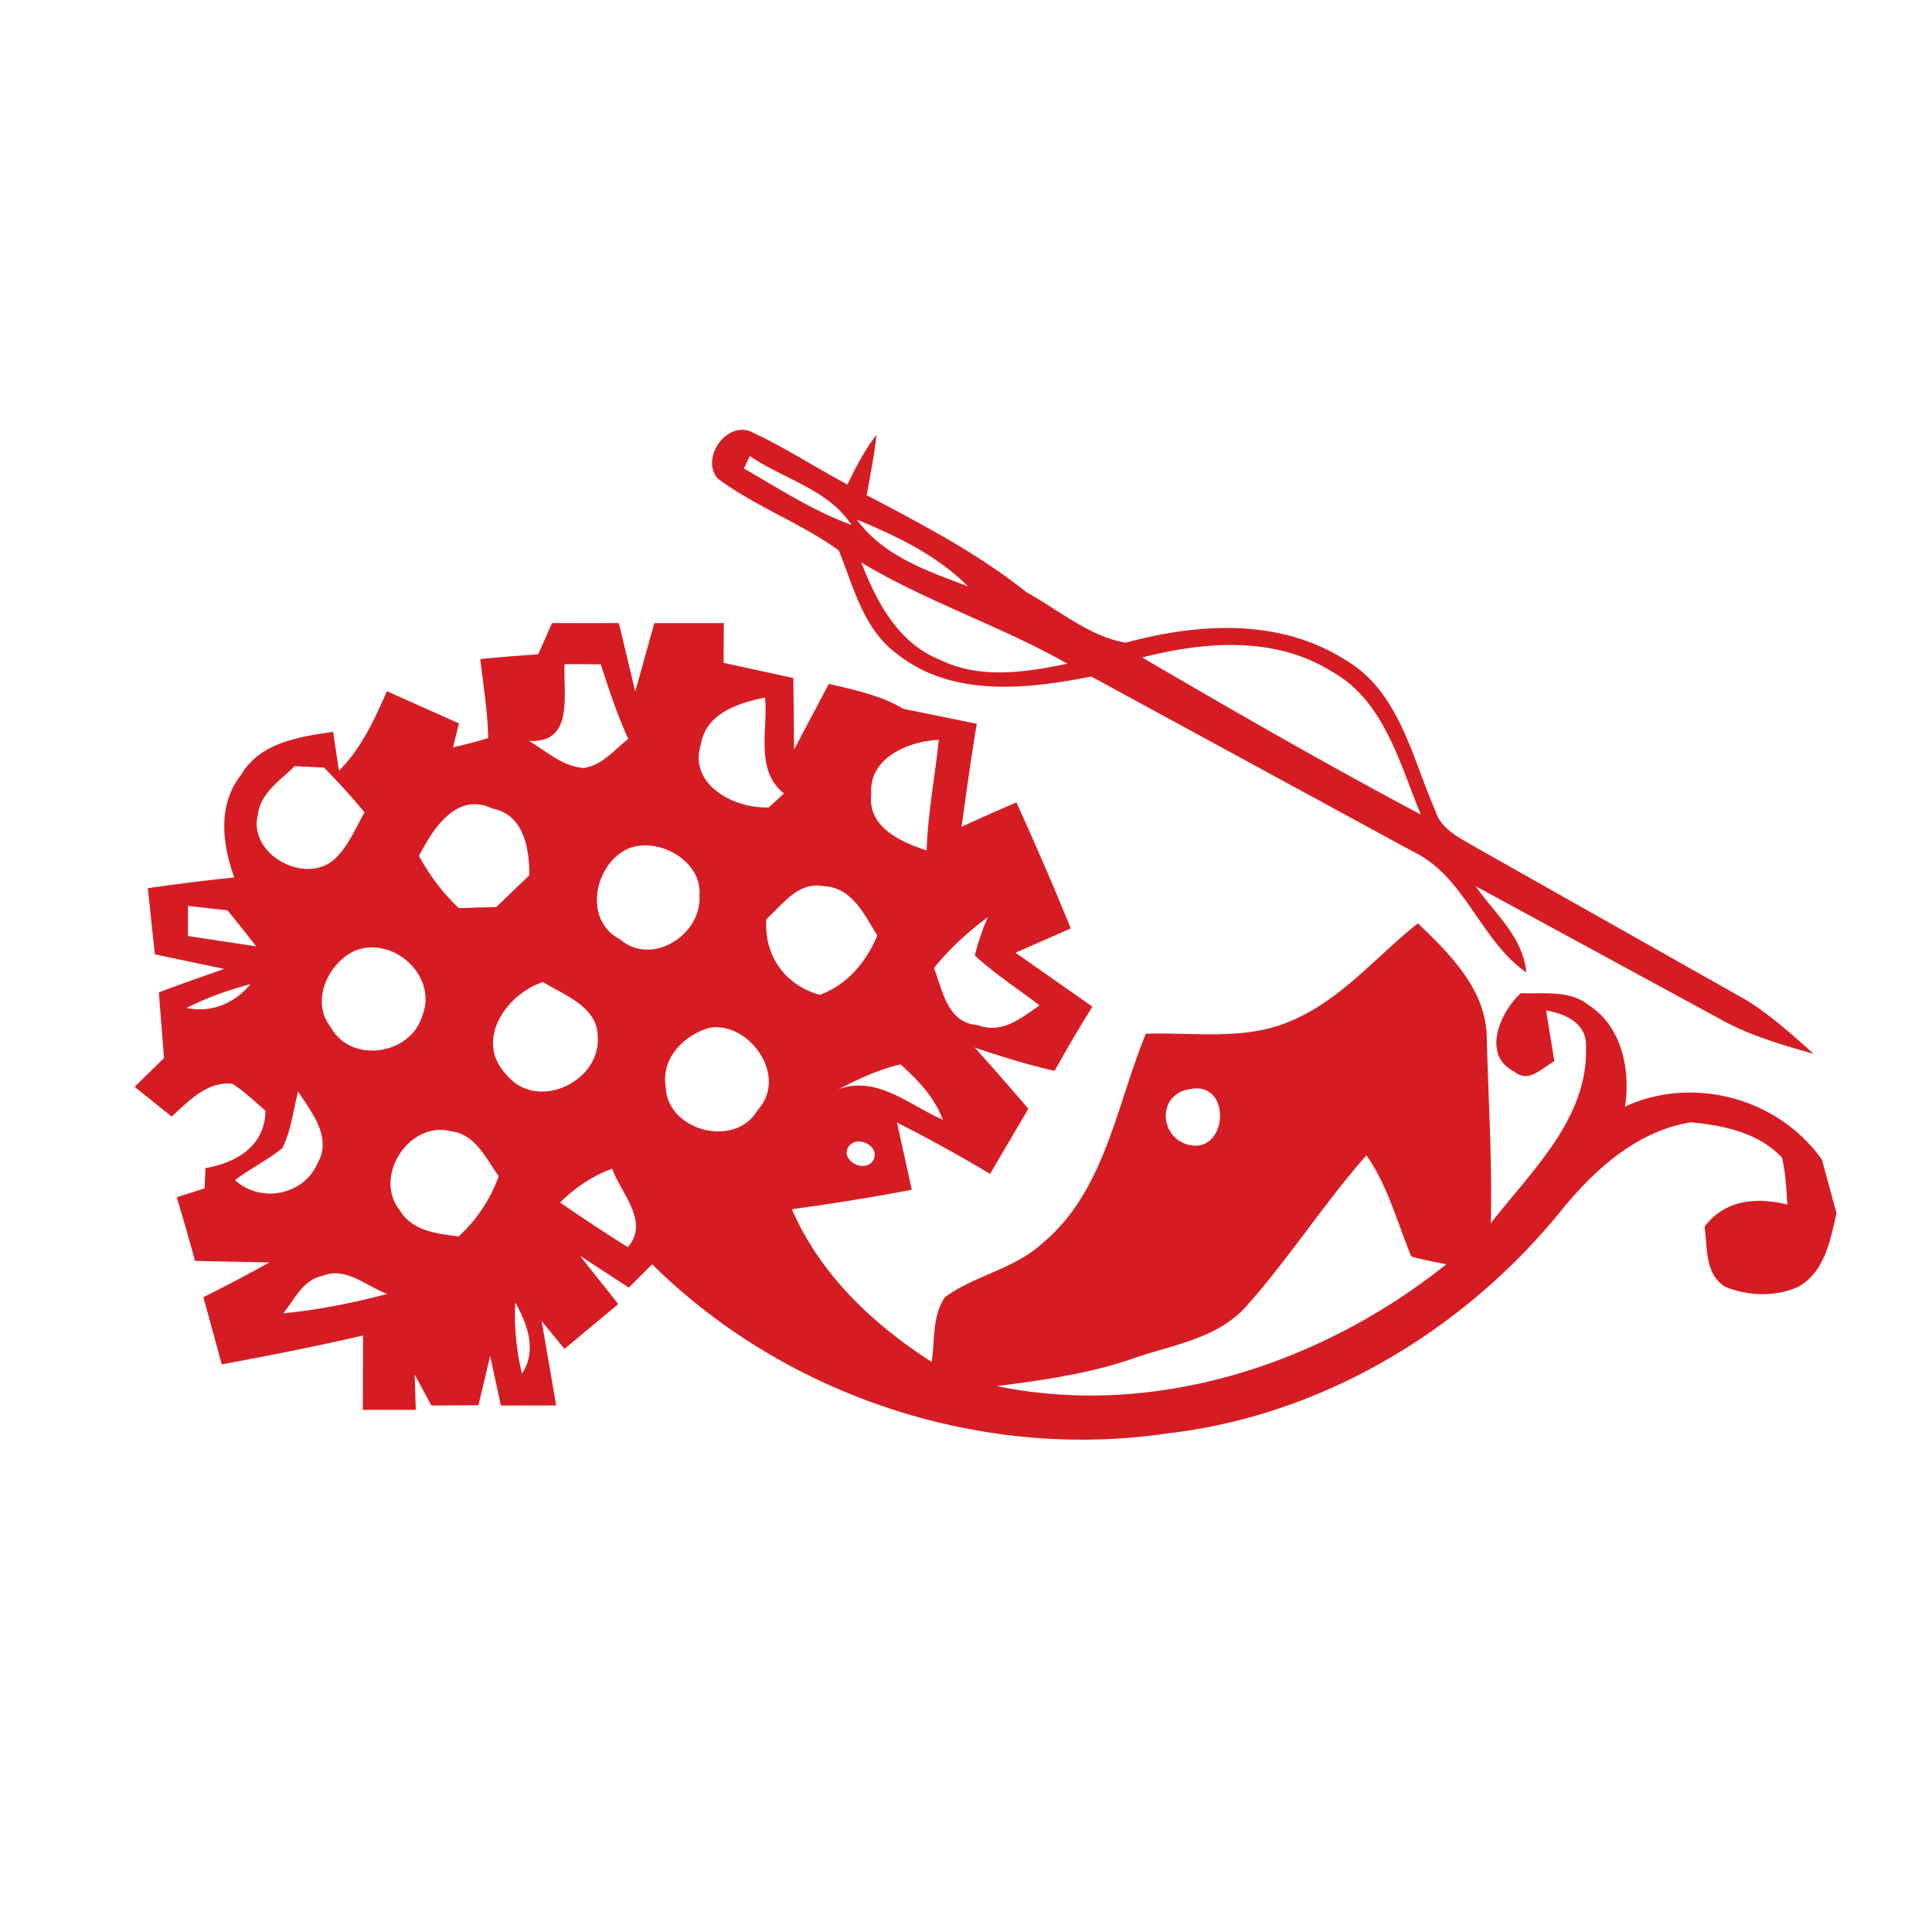 <svg xmlns="http://www.w3.org/2000/svg" width="256" height="256" viewBox="0 0 192 192" fill="#d10008" xmlns:v="https://vecta.io/nano"><path opacity=".89" d="M71.33 47.56c-1.78-2.06.99-5.9 3.49-4.57 3.24 1.52 6.25 3.48 9.4 5.17.82-1.73 1.71-3.43 2.88-4.94-.21 2.01-.61 3.99-.97 5.99 5.49 2.89 11.02 5.77 15.89 9.65 3.19 1.76 6.26 4.41 9.86 5.01 7.13-1.94 15.19-2.45 21.71 1.65 5.46 3.1 6.71 9.73 9.05 15.04.58 1.91 2.5 2.74 4.07 3.68l26.89 15.18c2.4 1.51 4.52 3.41 6.62 5.3-3.19-.9-6.4-1.83-9.3-3.46l-24.28-13.2c1.89 2.71 4.73 5.07 5.04 8.58-4.62-3.24-6.08-9.55-11.27-12.02l-31.96-17.39c-6.4 1.28-13.92 2.09-19.36-2.29-3.31-2.47-4.26-6.62-5.73-10.24-3.79-2.73-8.27-4.35-12.03-7.14m3.19-2.24l-.59 1.24c3.49 2.01 6.89 4.22 10.69 5.61-2.29-3.53-6.76-4.56-10.1-6.85m10.64 6.32c2.56 3.58 7.04 5.14 11.03 6.62-3.07-3.07-7.07-4.99-11.03-6.62m.43 4.25c1.5 3.89 3.67 8.02 7.78 9.66 4 1.98 8.52 1.27 12.71.41-6.64-3.77-13.94-6.12-20.49-10.07m27.92 9.45c9.14 5.35 18.34 10.64 27.69 15.61-2.13-5.13-3.67-11.39-8.91-14.25-5.64-3.51-12.62-2.94-18.78-1.36zm-60.03-.31l1.38-3.11h6.64l1.63 6.8 1.9-6.8h6.9l-.02 3.95 6.93 1.51.08 7.1 3.45-6.52c2.54.6 5.14 1.14 7.41 2.48l7.29 1.49c-.57 3.41-1.04 6.82-1.51 10.24 1.8-.84 3.62-1.64 5.45-2.43 1.87 4.14 3.7 8.31 5.4 12.53l-5.49 2.41 7.64 5.36c-1.31 2.09-2.55 4.22-3.76 6.38-2.69-.61-5.33-1.43-7.94-2.32 1.81 2 3.57 4.04 5.34 6.08l-3.81 6.48c-3.02-1.81-6.11-3.51-9.25-5.11l1.47 6.68c-3.95.77-7.92 1.39-11.91 1.94 2.8 6.49 8.04 11.42 13.89 15.18.33-2.15.03-4.58 1.33-6.45 2.98-2.17 6.89-2.79 9.65-5.33 6.25-5.17 7.36-13.73 10.31-20.84 4.84-.16 9.95.73 14.52-1.32 4.94-2.11 8.38-6.38 12.51-9.65 3.18 3.06 6.72 6.52 6.84 11.25.15 6.18.56 12.36.4 18.55 4.03-5.17 9.7-10.43 9.46-17.49.14-2.34-1.99-3.32-3.96-3.65l.82 5.05c-1.26.66-2.55 2.23-3.99 1.02-3.26-1.63-1.41-5.91.66-7.79 2.28.09 4.89-.34 6.79 1.23 3.25 2.09 4.13 6.44 3.56 10.04 6.81-3.13 15.24-.83 19.57 5.27l1.45 5.32c-.62 2.71-1.15 5.83-3.81 7.32-2.25 1.03-5.04.93-7.31-.03-2-1.31-1.68-3.89-2-5.93 2.01-2.71 5.19-2.97 8.24-2.21-.11-1.56-.17-3.14-.54-4.67-2.31-2.47-5.83-3.21-9.06-3.51-5.32.88-9.48 4.62-12.78 8.65-9.65 11.97-23.85 20.51-39.23 22.27-18.45 2.74-37.96-3.69-51.21-16.81l-2.32 2.32-4.84-3.16c1.24 1.62 2.54 3.19 3.79 4.8l-5.34 4.45-2.27-2.76 1.44 8.38-5.49.01-1.07-4.93-1.16 4.9-4.68.03-1.66-3.09.11 3.52h-5.26l.02-7.39c-4.66 1.08-9.34 2-14.04 2.87l-1.83-6.68c2.21-1.1 4.4-2.24 6.55-3.45l-7.38-.15c-.57-2.12-1.19-4.23-1.81-6.33l2.76-.88.09-2.02c3.1-.52 5.94-2.23 5.96-5.7-1.07-.93-2.1-1.91-3.29-2.68-2.52-.25-4.34 1.73-6.03 3.26l-3.68-2.95 2.92-2.86-.51-6.53c2.15-.81 4.33-1.57 6.49-2.33l-6.89-1.45-.7-6.57c2.86-.42 5.72-.77 8.59-1.07-1.2-3.33-1.67-7.22.68-10.2 1.88-3.21 5.8-3.79 9.15-4.27l.57 3.87c2.22-2.21 3.53-5.08 4.77-7.91l7.16 3.2-.59 2.38c1.18-.26 2.34-.57 3.5-.92-.06-2.63-.48-5.24-.79-7.85a157.2 157.2 0 0 1 5.75-.47m2.63.97c-.17 2.91 1.01 7.94-3.57 7.62 1.75 1.01 3.36 2.57 5.48 2.7 1.83-.26 3.04-1.82 4.42-2.89-1.11-2.39-1.92-4.91-2.74-7.41L56.11 66m13.53 8.01c-1.22 4.01 3.38 6.4 6.77 6.22l1.5-1.37c-2.92-2.35-1.56-6.33-1.88-9.54-2.68.55-5.87 1.56-6.39 4.69m16.95 4.93c-.41 3.25 2.96 4.76 5.5 5.57.12-3.69.83-7.33 1.21-10.99-3.02.15-7 1.78-6.71 5.42m-57.3-2.8c-1.42 1.4-3.41 2.66-3.66 4.82-1.01 3.97 4.77 7.09 7.68 4.37 1.33-1.28 2.01-3.02 2.92-4.59-1.26-1.56-2.63-3.02-4.02-4.46l-2.92-.14m12.35 8.93c1.05 1.92 2.36 3.68 3.96 5.18l3.73-.12 3.28-3.15c-.01-2.65-.54-6.03-3.66-6.62-3.56-1.73-5.95 2.03-7.31 4.71m20.73-.71c-3.34 1.57-4.42 7.11-.76 8.98 3.16 2.76 8.17-.46 7.9-4.36.29-3.46-4.16-5.9-7.14-4.62m13.79 6.99c-.24 3.59 1.81 6.53 5.3 7.52 2.77-1.01 4.61-3.26 5.73-5.9-1.27-2.03-2.52-4.78-5.29-4.9-2.55-.51-4.11 1.79-5.74 3.28m-57.48-1.32v2.99l6.78 1.03c-.93-1.21-1.89-2.4-2.85-3.58l-3.93-.44m74.14 6.16c.85 2.25 1.34 5.5 4.35 5.68 2.36.94 4.33-.7 6.14-1.96-2.15-1.64-4.44-3.12-6.43-4.95.32-1.31.75-2.59 1.3-3.82-1.99 1.46-3.8 3.13-5.36 5.05M35.4 94.43c-2.76 1.16-4.59 5.04-2.54 7.64 2.02 3.7 7.99 2.78 9.12-1.17 1.51-3.87-2.8-7.84-6.58-6.47m-16.86 5.74c2.5.5 4.75-.44 6.36-2.37-2.19.59-4.34 1.33-6.36 2.37m31.76 6.6c3.02 3.78 9.46.74 9.1-3.79-.06-2.98-3.31-4.05-5.43-5.39-3.67 1.21-6.85 5.81-3.67 9.18m20.16-4.62c-2.54.76-4.79 3.05-4.3 5.89.17 4.37 6.94 6.13 9.14 2.26 3.08-3.31-.85-8.87-4.84-8.15m12.86 6.09c3.91-1.38 7.04 1.6 10.38 3.04-.83-2.23-2.47-3.95-4.21-5.5-2.18.49-4.18 1.47-6.17 2.46m34.97-.01c-3.38.45-3.14 5.03.07 5.59 3.69.61 4.02-6.4-.07-5.59m-88.66.25c-.5 1.88-.69 3.88-1.58 5.63-1.47 1.19-3.19 2.02-4.69 3.17 2.52 2.32 6.81 1.52 8.18-1.65 1.51-2.56-.56-5.07-1.91-7.15m10.11 11.81c1.23 2.07 3.7 2.3 5.84 2.59 1.79-1.66 3.15-3.68 3.98-5.99-1.25-1.74-2.31-4.17-4.71-4.46-4.16-1.12-7.82 4.5-5.11 7.86m44.67-6.44c-1.07 1.29 1.28 2.75 2.25 1.62 1.06-1.34-1.26-2.75-2.25-1.62m39.43 15.98c-2.85 3.2-7.29 3.81-11.13 5.14-4.41 1.54-9.04 2.19-13.65 2.78 15.77 3.24 32.3-2.21 44.69-12.12-1.18-.2-2.34-.45-3.49-.75-1.42-3.39-2.32-7.03-4.47-10.07-4.23 4.81-7.69 10.24-11.95 15.02M55.66 119.5c2.21 1.54 4.46 3.01 6.74 4.45 2.18-2.59-.68-5.3-1.56-7.8-1.98.7-3.69 1.89-5.18 3.35m-27.51 11.02c3.49-.34 6.94-1.04 10.34-1.93-2.07-.75-4.15-2.76-6.44-1.79-1.95.36-2.78 2.35-3.9 3.72m23.06-1.08c-.13 2.38.11 4.76.66 7.08 1.51-2.28.56-4.91-.66-7.08z"/></svg>